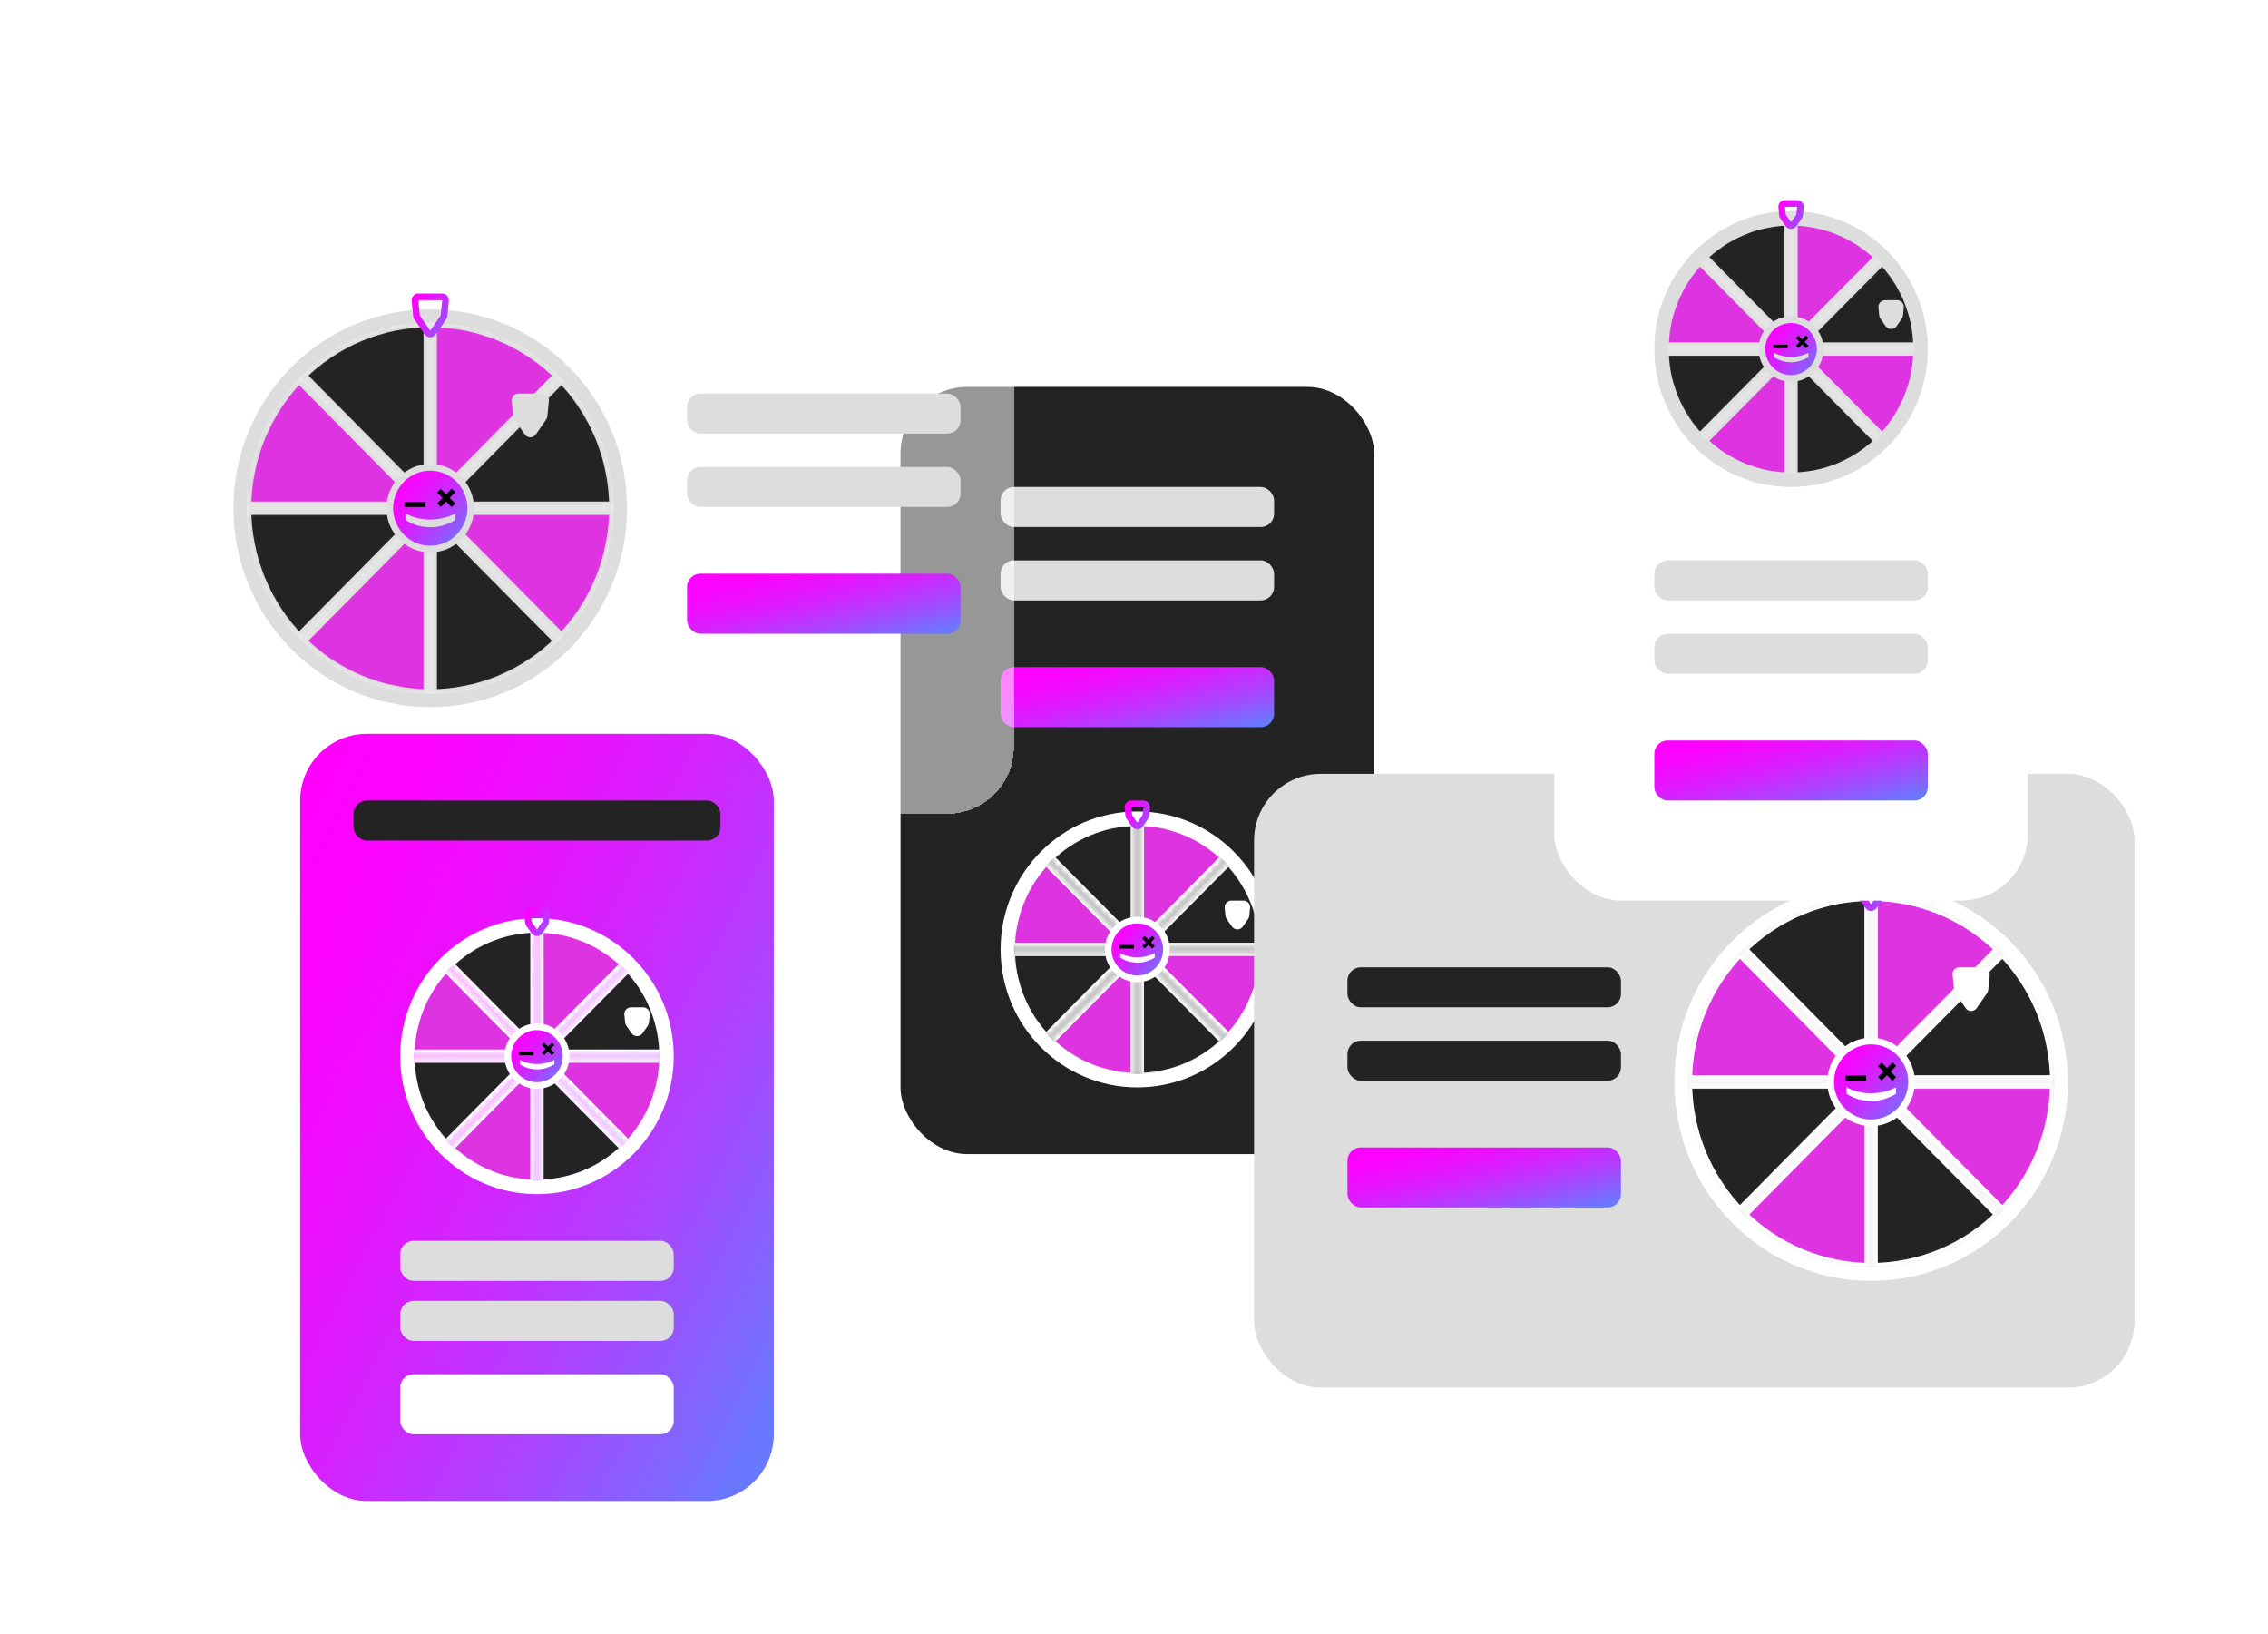<svg width="340" height="245" viewBox="0 0 340 245" fill="none" xmlns="http://www.w3.org/2000/svg">
<g filter="url(#filter0_d_2427_624)">
<rect x="135" y="58" width="71" height="115" rx="10" fill="#232323"/>
</g>
<path d="M190 142.319C190 153.197 181.261 162 170.5 162C159.739 162 151 153.197 151 142.319C151 131.442 159.739 122.639 170.5 122.639C181.261 122.639 190 131.442 190 142.319Z" stroke="white" stroke-width="2"/>
<mask id="path-3-inside-1_2427_624" fill="white">
<path d="M189.837 142.319C189.837 139.757 189.337 137.22 188.365 134.853C187.393 132.486 185.969 130.335 184.173 128.524L170.498 142.319H189.837Z"/>
</mask>
<path d="M189.837 142.319C189.837 139.757 189.337 137.22 188.365 134.853C187.393 132.486 185.969 130.335 184.173 128.524L170.498 142.319H189.837Z" fill="#232323" stroke="white" stroke-width="2" mask="url(#path-3-inside-1_2427_624)"/>
<mask id="path-4-inside-2_2427_624" fill="white">
<path d="M184.173 156.115C185.969 154.303 187.393 152.153 188.365 149.785C189.337 147.418 189.837 144.881 189.837 142.319L170.498 142.319L184.173 156.115Z"/>
</mask>
<path d="M184.173 156.115C185.969 154.303 187.393 152.153 188.365 149.785C189.337 147.418 189.837 144.881 189.837 142.319L170.498 142.319L184.173 156.115Z" fill="#DE33E1" stroke="white" stroke-width="2" mask="url(#path-4-inside-2_2427_624)"/>
<mask id="path-5-inside-3_2427_624" fill="white">
<path d="M170.498 161.829C173.038 161.829 175.552 161.325 177.899 160.344C180.245 159.364 182.377 157.927 184.173 156.115L170.498 142.319V161.829Z"/>
</mask>
<path d="M170.498 161.829C173.038 161.829 175.552 161.325 177.899 160.344C180.245 159.364 182.377 157.927 184.173 156.115L170.498 142.319V161.829Z" fill="#232323" stroke="white" stroke-width="2" mask="url(#path-5-inside-3_2427_624)"/>
<mask id="path-6-inside-4_2427_624" fill="white">
<path d="M156.823 156.115C158.618 157.927 160.75 159.364 163.097 160.344C165.443 161.325 167.958 161.829 170.498 161.829L170.498 142.319L156.823 156.115Z"/>
</mask>
<path d="M156.823 156.115C158.618 157.927 160.75 159.364 163.097 160.344C165.443 161.325 167.958 161.829 170.498 161.829L170.498 142.319L156.823 156.115Z" fill="#DE33E1" stroke="white" stroke-width="2" mask="url(#path-6-inside-4_2427_624)"/>
<mask id="path-7-inside-5_2427_624" fill="white">
<path d="M151.158 142.319C151.158 144.881 151.658 147.418 152.63 149.785C153.602 152.153 155.027 154.303 156.823 156.115L170.498 142.319L151.158 142.319Z"/>
</mask>
<path d="M151.158 142.319C151.158 144.881 151.658 147.418 152.63 149.785C153.602 152.153 155.027 154.303 156.823 156.115L170.498 142.319L151.158 142.319Z" fill="#232323" stroke="white" stroke-width="2" mask="url(#path-7-inside-5_2427_624)"/>
<mask id="path-8-inside-6_2427_624" fill="white">
<path d="M156.823 128.524C155.027 130.335 153.602 132.486 152.63 134.853C151.658 137.22 151.158 139.757 151.158 142.319L170.498 142.319L156.823 128.524Z"/>
</mask>
<path d="M156.823 128.524C155.027 130.335 153.602 132.486 152.63 134.853C151.658 137.22 151.158 139.757 151.158 142.319L170.498 142.319L156.823 128.524Z" fill="#DE33E1" stroke="white" stroke-width="2" mask="url(#path-8-inside-6_2427_624)"/>
<mask id="path-9-inside-7_2427_624" fill="white">
<path d="M170.498 122.809C167.958 122.809 165.443 123.314 163.097 124.294C160.75 125.275 158.618 126.712 156.823 128.524L170.498 142.319V122.809Z"/>
</mask>
<path d="M170.498 122.809C167.958 122.809 165.443 123.314 163.097 124.294C160.75 125.275 158.618 126.712 156.823 128.524L170.498 142.319V122.809Z" fill="#232323" stroke="white" stroke-width="2" mask="url(#path-9-inside-7_2427_624)"/>
<mask id="path-10-inside-8_2427_624" fill="white">
<path d="M184.173 128.524C180.546 124.865 175.627 122.809 170.498 122.809V142.319L184.173 128.524Z"/>
</mask>
<path d="M184.173 128.524C180.546 124.865 175.627 122.809 170.498 122.809V142.319L184.173 128.524Z" fill="#DE33E1" stroke="white" stroke-width="2" mask="url(#path-10-inside-8_2427_624)"/>
<path d="M170.501 146.721C172.917 146.721 174.869 144.746 174.869 142.319C174.869 139.892 172.917 137.917 170.501 137.917C168.084 137.917 166.133 139.892 166.133 142.319C166.133 144.746 168.084 146.721 170.501 146.721Z" fill="url(#paint0_linear_2427_624)" stroke="white"/>
<path d="M172.741 140.279L171.227 141.806L171.597 142.18L173.111 140.653L172.741 140.279Z" fill="black"/>
<path d="M171.587 140.3L171.217 140.673L172.731 142.201L173.101 141.827L171.587 140.3Z" fill="black"/>
<path d="M169.986 141.661H167.845V142.19H169.986V141.661Z" fill="black"/>
<path d="M169.165 143.338C169.598 143.453 170.053 143.499 170.486 143.499C170.942 143.499 171.397 143.453 171.83 143.338C172.263 143.246 172.695 143.086 173.106 142.879V143.545C172.718 143.798 172.286 143.959 171.876 144.097C171.443 144.235 170.987 144.304 170.554 144.304C170.327 144.304 170.121 144.281 169.894 144.258C169.643 144.235 169.438 144.166 169.188 144.12C168.96 144.051 168.732 143.982 168.527 143.867C168.299 143.775 168.117 143.66 167.935 143.546V142.856C168.299 143.086 168.732 143.246 169.165 143.338Z" fill="white"/>
<g filter="url(#filter1_i_2427_624)">
<path d="M168.598 121.099C168.54 120.51 169.002 120 169.593 120H171.408C171.999 120 172.461 120.51 172.403 121.099L172.286 122.278C172.269 122.447 172.21 122.61 172.113 122.75L171.322 123.889C170.924 124.462 170.077 124.462 169.679 123.889L168.889 122.75C168.792 122.61 168.732 122.447 168.715 122.278L168.598 121.099Z" fill="white"/>
</g>
<path d="M169.096 121.049C169.067 120.755 169.298 120.5 169.593 120.5H171.408C171.704 120.5 171.935 120.755 171.905 121.049L171.789 122.229C171.78 122.313 171.75 122.395 171.702 122.464L170.911 123.604C170.712 123.89 170.289 123.89 170.09 123.604L169.299 122.464C169.251 122.395 169.221 122.313 169.213 122.229L169.096 121.049Z" stroke="url(#paint1_linear_2427_624)"/>
<rect x="150" y="100" width="41" height="9" rx="2" fill="url(#paint2_linear_2427_624)"/>
<rect x="150" y="84" width="41" height="6" rx="2" fill="#DDDDDD"/>
<rect x="150" y="73" width="41" height="6" rx="2" fill="#DDDDDD"/>
<g opacity="0.7" filter="url(#filter2_bd_2427_624)">
<rect x="20" y="30" width="132" height="92" rx="10" fill="white" fill-opacity="0.75" shape-rendering="crispEdges"/>
</g>
<path d="M93 76.181C93 92.108 80.23 105 64.5 105C48.77 105 36 92.108 36 76.181C36 60.255 48.77 47.363 64.5 47.363C80.23 47.363 93 60.255 93 76.181Z" stroke="#DDDDDD" stroke-width="2"/>
<mask id="path-23-inside-9_2427_624" fill="white">
<path d="M92.328 76.181C92.328 72.487 91.609 68.829 90.21 65.416C88.811 62.003 86.761 58.902 84.177 56.29L64.498 76.181H92.328Z"/>
</mask>
<path d="M92.328 76.181C92.328 72.487 91.609 68.829 90.21 65.416C88.811 62.003 86.761 58.902 84.177 56.29L64.498 76.181H92.328Z" fill="#232323" stroke="#DDDDDD" stroke-width="2" mask="url(#path-23-inside-9_2427_624)"/>
<mask id="path-24-inside-10_2427_624" fill="white">
<path d="M84.177 96.073C86.761 93.461 88.811 90.359 90.21 86.947C91.609 83.534 92.328 79.876 92.328 76.181L64.498 76.181L84.177 96.073Z"/>
</mask>
<path d="M84.177 96.073C86.761 93.461 88.811 90.359 90.21 86.947C91.609 83.534 92.328 79.876 92.328 76.181L64.498 76.181L84.177 96.073Z" fill="#DE33E1" stroke="#DDDDDD" stroke-width="2" mask="url(#path-24-inside-10_2427_624)"/>
<mask id="path-25-inside-11_2427_624" fill="white">
<path d="M64.498 104.312C68.153 104.312 71.772 103.584 75.148 102.171C78.525 100.757 81.593 98.685 84.177 96.073L64.498 76.181L64.498 104.312Z"/>
</mask>
<path d="M64.498 104.312C68.153 104.312 71.772 103.584 75.148 102.171C78.525 100.757 81.593 98.685 84.177 96.073L64.498 76.181L64.498 104.312Z" fill="#232323" stroke="#DDDDDD" stroke-width="2" mask="url(#path-25-inside-11_2427_624)"/>
<mask id="path-26-inside-12_2427_624" fill="white">
<path d="M44.819 96.073C47.404 98.685 50.471 100.757 53.848 102.171C57.224 103.584 60.843 104.312 64.498 104.312L64.498 76.181L44.819 96.073Z"/>
</mask>
<path d="M44.819 96.073C47.404 98.685 50.471 100.757 53.848 102.171C57.224 103.584 60.843 104.312 64.498 104.312L64.498 76.181L44.819 96.073Z" fill="#DE33E1" stroke="#DDDDDD" stroke-width="2" mask="url(#path-26-inside-12_2427_624)"/>
<mask id="path-27-inside-13_2427_624" fill="white">
<path d="M36.668 76.181C36.668 79.876 37.388 83.534 38.786 86.947C40.185 90.359 42.235 93.461 44.819 96.073L64.498 76.181L36.668 76.181Z"/>
</mask>
<path d="M36.668 76.181C36.668 79.876 37.388 83.534 38.786 86.947C40.185 90.359 42.235 93.461 44.819 96.073L64.498 76.181L36.668 76.181Z" fill="#232323" stroke="#DDDDDD" stroke-width="2" mask="url(#path-27-inside-13_2427_624)"/>
<mask id="path-28-inside-14_2427_624" fill="white">
<path d="M44.819 56.29C42.235 58.902 40.185 62.003 38.786 65.416C37.388 68.829 36.668 72.487 36.668 76.181L64.498 76.181L44.819 56.29Z"/>
</mask>
<path d="M44.819 56.29C42.235 58.902 40.185 62.003 38.786 65.416C37.388 68.829 36.668 72.487 36.668 76.181L64.498 76.181L44.819 56.29Z" fill="#DE33E1" stroke="#DDDDDD" stroke-width="2" mask="url(#path-28-inside-14_2427_624)"/>
<mask id="path-29-inside-15_2427_624" fill="white">
<path d="M64.498 48.05C60.843 48.05 57.224 48.778 53.848 50.192C50.471 51.606 47.404 53.678 44.819 56.29L64.498 76.181V48.05Z"/>
</mask>
<path d="M64.498 48.05C60.843 48.05 57.224 48.778 53.848 50.192C50.471 51.606 47.404 53.678 44.819 56.29L64.498 76.181V48.05Z" fill="#232323" stroke="#DDDDDD" stroke-width="2" mask="url(#path-29-inside-15_2427_624)"/>
<mask id="path-30-inside-16_2427_624" fill="white">
<path d="M84.177 56.29C78.958 51.014 71.879 48.05 64.498 48.05V76.181L84.177 56.29Z"/>
</mask>
<path d="M84.177 56.29C78.958 51.014 71.879 48.05 64.498 48.05V76.181L84.177 56.29Z" fill="#DE33E1" stroke="#DDDDDD" stroke-width="2" mask="url(#path-30-inside-16_2427_624)"/>
<path d="M64.501 82.308C67.856 82.308 70.567 79.56 70.567 76.182C70.567 72.803 67.856 70.055 64.501 70.055C61.145 70.055 58.435 72.803 58.435 76.182C58.435 79.56 61.145 82.308 64.501 82.308Z" fill="url(#paint3_linear_2427_624)" stroke="#DDDDDD"/>
<path d="M67.724 73.24L65.545 75.442L66.078 75.981L68.257 73.778L67.724 73.24Z" fill="black"/>
<path d="M66.064 73.269L65.531 73.808L67.71 76.01L68.243 75.471L66.064 73.269Z" fill="black"/>
<path d="M63.759 75.232H60.678V75.994H63.759V75.232Z" fill="black"/>
<path d="M62.578 77.651C63.201 77.817 63.856 77.883 64.479 77.883C65.135 77.883 65.79 77.817 66.413 77.651C67.036 77.518 67.659 77.287 68.249 76.988V77.949C67.692 78.314 67.069 78.545 66.479 78.744C65.856 78.943 65.2 79.043 64.578 79.043C64.25 79.043 63.955 79.01 63.627 78.976C63.267 78.943 62.971 78.844 62.611 78.778C62.283 78.678 61.955 78.579 61.66 78.413C61.332 78.281 61.07 78.115 60.808 77.95V76.956C61.332 77.286 61.955 77.518 62.578 77.651Z" fill="#DDDDDD"/>
<g filter="url(#filter3_i_2427_624)">
<path d="M61.714 45.098C61.656 44.51 62.118 44 62.709 44H66.29C66.882 44 67.344 44.51 67.285 45.099L67.058 47.399C67.041 47.568 66.982 47.73 66.885 47.87L65.322 50.127C64.924 50.701 64.075 50.701 63.678 50.127L62.115 47.87C62.018 47.73 61.959 47.568 61.942 47.399L61.714 45.098Z" fill="#DDDDDD"/>
</g>
<path d="M62.212 45.049C62.183 44.755 62.414 44.5 62.709 44.5H66.29C66.586 44.5 66.817 44.755 66.788 45.049L66.56 47.35C66.552 47.434 66.522 47.516 66.474 47.585L64.911 49.842C64.712 50.129 64.288 50.129 64.089 49.842L62.526 47.585C62.477 47.516 62.448 47.434 62.439 47.35L62.212 45.049Z" stroke="url(#paint4_linear_2427_624)"/>
<rect x="103" y="86" width="41" height="9" rx="2" fill="url(#paint5_linear_2427_624)"/>
<rect x="103" y="70" width="41" height="6" rx="2" fill="#DDDDDD"/>
<rect x="103" y="59" width="41" height="6" rx="2" fill="#DDDDDD"/>
<g filter="url(#filter4_d_2427_624)">
<rect x="188" y="116" width="132" height="92" rx="10" fill="#DDDDDD"/>
</g>
<path d="M309 162.181C309 178.108 296.23 191 280.5 191C264.77 191 252 178.108 252 162.181C252 146.255 264.77 133.363 280.5 133.363C296.23 133.363 309 146.255 309 162.181Z" stroke="white" stroke-width="2"/>
<mask id="path-43-inside-17_2427_624" fill="white">
<path d="M308.328 162.181C308.328 158.487 307.609 154.829 306.21 151.416C304.811 148.003 302.761 144.902 300.177 142.29L280.498 162.181H308.328Z"/>
</mask>
<path d="M308.328 162.181C308.328 158.487 307.609 154.829 306.21 151.416C304.811 148.003 302.761 144.902 300.177 142.29L280.498 162.181H308.328Z" fill="#232323" stroke="white" stroke-width="2" mask="url(#path-43-inside-17_2427_624)"/>
<mask id="path-44-inside-18_2427_624" fill="white">
<path d="M300.177 182.073C302.761 179.461 304.811 176.359 306.21 172.947C307.609 169.534 308.328 165.876 308.328 162.181L280.498 162.181L300.177 182.073Z"/>
</mask>
<path d="M300.177 182.073C302.761 179.461 304.811 176.359 306.21 172.947C307.609 169.534 308.328 165.876 308.328 162.181L280.498 162.181L300.177 182.073Z" fill="#DE33E1" stroke="white" stroke-width="2" mask="url(#path-44-inside-18_2427_624)"/>
<mask id="path-45-inside-19_2427_624" fill="white">
<path d="M280.498 190.312C284.153 190.312 287.772 189.584 291.148 188.171C294.525 186.757 297.593 184.685 300.177 182.073L280.498 162.181L280.498 190.312Z"/>
</mask>
<path d="M280.498 190.312C284.153 190.312 287.772 189.584 291.148 188.171C294.525 186.757 297.593 184.685 300.177 182.073L280.498 162.181L280.498 190.312Z" fill="#232323" stroke="white" stroke-width="2" mask="url(#path-45-inside-19_2427_624)"/>
<mask id="path-46-inside-20_2427_624" fill="white">
<path d="M260.819 182.073C263.404 184.685 266.471 186.757 269.848 188.171C273.225 189.584 276.843 190.312 280.498 190.312L280.498 162.181L260.819 182.073Z"/>
</mask>
<path d="M260.819 182.073C263.404 184.685 266.471 186.757 269.848 188.171C273.225 189.584 276.843 190.312 280.498 190.312L280.498 162.181L260.819 182.073Z" fill="#DE33E1" stroke="white" stroke-width="2" mask="url(#path-46-inside-20_2427_624)"/>
<mask id="path-47-inside-21_2427_624" fill="white">
<path d="M252.668 162.181C252.668 165.876 253.388 169.534 254.786 172.947C256.185 176.359 258.235 179.461 260.819 182.073L280.498 162.181L252.668 162.181Z"/>
</mask>
<path d="M252.668 162.181C252.668 165.876 253.388 169.534 254.786 172.947C256.185 176.359 258.235 179.461 260.819 182.073L280.498 162.181L252.668 162.181Z" fill="#232323" stroke="white" stroke-width="2" mask="url(#path-47-inside-21_2427_624)"/>
<mask id="path-48-inside-22_2427_624" fill="white">
<path d="M260.819 142.29C258.235 144.902 256.185 148.003 254.786 151.416C253.388 154.829 252.668 158.487 252.668 162.181L280.498 162.181L260.819 142.29Z"/>
</mask>
<path d="M260.819 142.29C258.235 144.902 256.185 148.003 254.786 151.416C253.388 154.829 252.668 158.487 252.668 162.181L280.498 162.181L260.819 142.29Z" fill="#DE33E1" stroke="white" stroke-width="2" mask="url(#path-48-inside-22_2427_624)"/>
<mask id="path-49-inside-23_2427_624" fill="white">
<path d="M280.498 134.051C276.843 134.051 273.225 134.778 269.848 136.192C266.471 137.606 263.404 139.678 260.819 142.29L280.498 162.181V134.051Z"/>
</mask>
<path d="M280.498 134.051C276.843 134.051 273.225 134.778 269.848 136.192C266.471 137.606 263.404 139.678 260.819 142.29L280.498 162.181V134.051Z" fill="#232323" stroke="white" stroke-width="2" mask="url(#path-49-inside-23_2427_624)"/>
<mask id="path-50-inside-24_2427_624" fill="white">
<path d="M300.177 142.29C294.958 137.014 287.879 134.051 280.498 134.051V162.181L300.177 142.29Z"/>
</mask>
<path d="M300.177 142.29C294.958 137.014 287.879 134.051 280.498 134.051V162.181L300.177 142.29Z" fill="#DE33E1" stroke="white" stroke-width="2" mask="url(#path-50-inside-24_2427_624)"/>
<path d="M280.501 168.308C283.856 168.308 286.567 165.56 286.567 162.182C286.567 158.803 283.856 156.055 280.501 156.055C277.145 156.055 274.435 158.803 274.435 162.182C274.435 165.56 277.145 168.308 280.501 168.308Z" fill="url(#paint6_linear_2427_624)" stroke="white"/>
<path d="M283.724 159.24L281.545 161.442L282.078 161.981L284.257 159.778L283.724 159.24Z" fill="black"/>
<path d="M282.064 159.269L281.531 159.808L283.71 162.01L284.243 161.471L282.064 159.269Z" fill="black"/>
<path d="M279.759 161.232H276.678V161.994H279.759V161.232Z" fill="black"/>
<path d="M278.578 163.651C279.201 163.817 279.856 163.883 280.479 163.883C281.135 163.883 281.79 163.817 282.413 163.651C283.036 163.518 283.659 163.287 284.249 162.988V163.949C283.692 164.313 283.069 164.545 282.479 164.744C281.856 164.943 281.2 165.043 280.578 165.043C280.25 165.043 279.955 165.01 279.627 164.976C279.266 164.943 278.971 164.844 278.611 164.778C278.283 164.678 277.955 164.579 277.66 164.413C277.332 164.281 277.07 164.115 276.808 163.949V162.956C277.332 163.286 277.955 163.518 278.578 163.651Z" fill="white"/>
<g filter="url(#filter5_i_2427_624)">
<path d="M277.714 131.098C277.656 130.51 278.118 130 278.709 130H282.29C282.882 130 283.344 130.51 283.285 131.098L283.058 133.399C283.041 133.568 282.982 133.73 282.885 133.87L281.322 136.127C280.924 136.701 280.075 136.701 279.678 136.127L278.115 133.87C278.018 133.73 277.958 133.568 277.942 133.399L277.714 131.098Z" fill="white"/>
</g>
<path d="M278.212 131.049C278.183 130.755 278.414 130.5 278.709 130.5H282.29C282.586 130.5 282.817 130.755 282.788 131.049L282.56 133.35C282.552 133.434 282.522 133.516 282.474 133.585L280.911 135.842C280.712 136.129 280.288 136.129 280.089 135.842L278.526 133.585C278.477 133.516 278.448 133.434 278.439 133.35L278.212 131.049Z" stroke="url(#paint7_linear_2427_624)"/>
<rect x="202" y="172" width="41" height="9" rx="2" fill="url(#paint8_linear_2427_624)"/>
<rect x="202" y="156" width="41" height="6" rx="2" fill="#232323"/>
<rect x="202" y="145" width="41" height="6" rx="2" fill="#232323"/>
<g filter="url(#filter6_d_2427_624)">
<rect x="45" y="110" width="71" height="115" rx="10" fill="url(#paint9_linear_2427_624)"/>
</g>
<path d="M100 158.319C100 169.197 91.261 178 80.5 178C69.739 178 61 169.197 61 158.319C61 147.442 69.739 138.639 80.5 138.639C91.261 138.639 100 147.442 100 158.319Z" stroke="white" stroke-width="2"/>
<mask id="path-63-inside-25_2427_624" fill="white">
<path d="M99.838 158.319C99.838 155.757 99.337 153.22 98.365 150.853C97.393 148.486 95.969 146.335 94.173 144.524L80.498 158.319H99.838Z"/>
</mask>
<path d="M99.838 158.319C99.838 155.757 99.337 153.22 98.365 150.853C97.393 148.486 95.969 146.335 94.173 144.524L80.498 158.319H99.838Z" fill="#232323" stroke="white" stroke-width="2" mask="url(#path-63-inside-25_2427_624)"/>
<mask id="path-64-inside-26_2427_624" fill="white">
<path d="M94.173 172.115C95.969 170.303 97.393 168.153 98.365 165.785C99.337 163.418 99.838 160.881 99.838 158.319L80.498 158.319L94.173 172.115Z"/>
</mask>
<path d="M94.173 172.115C95.969 170.303 97.393 168.153 98.365 165.785C99.337 163.418 99.838 160.881 99.838 158.319L80.498 158.319L94.173 172.115Z" fill="#DE33E1" stroke="white" stroke-width="2" mask="url(#path-64-inside-26_2427_624)"/>
<mask id="path-65-inside-27_2427_624" fill="white">
<path d="M80.498 177.829C83.037 177.829 85.552 177.325 87.899 176.344C90.245 175.364 92.377 173.927 94.173 172.115L80.498 158.319V177.829Z"/>
</mask>
<path d="M80.498 177.829C83.037 177.829 85.552 177.325 87.899 176.344C90.245 175.364 92.377 173.927 94.173 172.115L80.498 158.319V177.829Z" fill="#232323" stroke="white" stroke-width="2" mask="url(#path-65-inside-27_2427_624)"/>
<mask id="path-66-inside-28_2427_624" fill="white">
<path d="M66.823 172.115C68.618 173.927 70.751 175.364 73.097 176.344C75.443 177.325 77.958 177.829 80.498 177.829L80.498 158.319L66.823 172.115Z"/>
</mask>
<path d="M66.823 172.115C68.618 173.927 70.751 175.364 73.097 176.344C75.443 177.325 77.958 177.829 80.498 177.829L80.498 158.319L66.823 172.115Z" fill="#DE33E1" stroke="white" stroke-width="2" mask="url(#path-66-inside-28_2427_624)"/>
<mask id="path-67-inside-29_2427_624" fill="white">
<path d="M61.158 158.319C61.158 160.881 61.658 163.418 62.63 165.785C63.602 168.153 65.027 170.303 66.823 172.115L80.498 158.319L61.158 158.319Z"/>
</mask>
<path d="M61.158 158.319C61.158 160.881 61.658 163.418 62.63 165.785C63.602 168.153 65.027 170.303 66.823 172.115L80.498 158.319L61.158 158.319Z" fill="#232323" stroke="white" stroke-width="2" mask="url(#path-67-inside-29_2427_624)"/>
<mask id="path-68-inside-30_2427_624" fill="white">
<path d="M66.823 144.524C65.027 146.335 63.602 148.486 62.63 150.853C61.658 153.22 61.158 155.757 61.158 158.319L80.498 158.319L66.823 144.524Z"/>
</mask>
<path d="M66.823 144.524C65.027 146.335 63.602 148.486 62.63 150.853C61.658 153.22 61.158 155.757 61.158 158.319L80.498 158.319L66.823 144.524Z" fill="#DE33E1" stroke="white" stroke-width="2" mask="url(#path-68-inside-30_2427_624)"/>
<mask id="path-69-inside-31_2427_624" fill="white">
<path d="M80.498 138.809C77.958 138.809 75.443 139.314 73.097 140.294C70.751 141.275 68.618 142.712 66.823 144.524L80.498 158.319V138.809Z"/>
</mask>
<path d="M80.498 138.809C77.958 138.809 75.443 139.314 73.097 140.294C70.751 141.275 68.618 142.712 66.823 144.524L80.498 158.319V138.809Z" fill="#232323" stroke="white" stroke-width="2" mask="url(#path-69-inside-31_2427_624)"/>
<mask id="path-70-inside-32_2427_624" fill="white">
<path d="M94.173 144.524C90.546 140.865 85.627 138.809 80.498 138.809V158.319L94.173 144.524Z"/>
</mask>
<path d="M94.173 144.524C90.546 140.865 85.627 138.809 80.498 138.809V158.319L94.173 144.524Z" fill="#DE33E1" stroke="white" stroke-width="2" mask="url(#path-70-inside-32_2427_624)"/>
<path d="M80.501 162.721C82.917 162.721 84.869 160.746 84.869 158.319C84.869 155.892 82.917 153.917 80.501 153.917C78.084 153.917 76.133 155.892 76.133 158.319C76.133 160.746 78.084 162.721 80.501 162.721Z" fill="url(#paint10_linear_2427_624)" stroke="white"/>
<path d="M82.74 156.279L81.227 157.806L81.597 158.18L83.111 156.653L82.74 156.279Z" fill="black"/>
<path d="M81.587 156.3L81.217 156.673L82.731 158.201L83.101 157.827L81.587 156.3Z" fill="black"/>
<path d="M79.986 157.661H77.845V158.19H79.986V157.661Z" fill="black"/>
<path d="M79.165 159.338C79.598 159.453 80.053 159.499 80.486 159.499C80.942 159.499 81.397 159.453 81.83 159.338C82.263 159.246 82.695 159.086 83.106 158.879V159.545C82.718 159.798 82.285 159.959 81.876 160.097C81.443 160.235 80.987 160.304 80.554 160.304C80.327 160.304 80.121 160.281 79.894 160.258C79.643 160.235 79.438 160.166 79.188 160.12C78.96 160.051 78.732 159.982 78.527 159.867C78.299 159.775 78.117 159.66 77.935 159.546V158.856C78.299 159.086 78.732 159.246 79.165 159.338Z" fill="white"/>
<g filter="url(#filter7_i_2427_624)">
<path d="M78.598 137.099C78.54 136.51 79.002 136 79.593 136H81.408C81.999 136 82.461 136.51 82.403 137.099L82.286 138.278C82.269 138.447 82.21 138.61 82.112 138.75L81.322 139.889C80.924 140.462 80.077 140.462 79.679 139.889L78.889 138.75C78.792 138.61 78.732 138.447 78.715 138.278L78.598 137.099Z" fill="white"/>
</g>
<path d="M79.096 137.049C79.067 136.755 79.298 136.5 79.593 136.5H81.408C81.704 136.5 81.935 136.755 81.905 137.049L81.788 138.229C81.78 138.313 81.75 138.395 81.702 138.464L80.911 139.604C80.713 139.89 80.289 139.89 80.09 139.604L79.299 138.464C79.251 138.395 79.221 138.313 79.213 138.229L79.096 137.049Z" stroke="url(#paint11_linear_2427_624)"/>
<rect x="53" y="120" width="55" height="6" rx="2" fill="#232323"/>
<rect x="60" y="206" width="41" height="9" rx="2" fill="white"/>
<rect x="60" y="195" width="41" height="6" rx="2" fill="#DDDDDD"/>
<rect x="60" y="186" width="41" height="6" rx="2" fill="#DDDDDD"/>
<g filter="url(#filter8_d_2427_624)">
<rect x="233" y="20" width="71" height="115" rx="10" fill="white"/>
</g>
<rect x="248" y="111" width="41" height="9" rx="2" fill="url(#paint12_linear_2427_624)"/>
<rect x="248" y="95" width="41" height="6" rx="2" fill="#DDDDDD"/>
<rect x="248" y="84" width="41" height="6" rx="2" fill="#DDDDDD"/>
<path d="M288 52.319C288 63.197 279.261 72 268.5 72C257.739 72 249 63.197 249 52.319C249 41.442 257.739 32.639 268.5 32.639C279.261 32.639 288 41.442 288 52.319Z" stroke="#DDDDDD" stroke-width="2"/>
<mask id="path-87-inside-33_2427_624" fill="white">
<path d="M287.837 52.319C287.837 49.757 287.337 47.22 286.365 44.853C285.393 42.486 283.969 40.335 282.173 38.524L268.498 52.319H287.837Z"/>
</mask>
<path d="M287.837 52.319C287.837 49.757 287.337 47.22 286.365 44.853C285.393 42.486 283.969 40.335 282.173 38.524L268.498 52.319H287.837Z" fill="#232323" stroke="#DDDDDD" stroke-width="2" mask="url(#path-87-inside-33_2427_624)"/>
<mask id="path-88-inside-34_2427_624" fill="white">
<path d="M282.173 66.115C283.969 64.303 285.393 62.153 286.365 59.785C287.337 57.418 287.837 54.881 287.837 52.319L268.498 52.319L282.173 66.115Z"/>
</mask>
<path d="M282.173 66.115C283.969 64.303 285.393 62.153 286.365 59.785C287.337 57.418 287.837 54.881 287.837 52.319L268.498 52.319L282.173 66.115Z" fill="#DE33E1" stroke="#DDDDDD" stroke-width="2" mask="url(#path-88-inside-34_2427_624)"/>
<mask id="path-89-inside-35_2427_624" fill="white">
<path d="M268.498 71.829C271.038 71.829 273.552 71.325 275.899 70.344C278.245 69.364 280.377 67.927 282.173 66.115L268.498 52.319V71.829Z"/>
</mask>
<path d="M268.498 71.829C271.038 71.829 273.552 71.325 275.899 70.344C278.245 69.364 280.377 67.927 282.173 66.115L268.498 52.319V71.829Z" fill="#232323" stroke="#DDDDDD" stroke-width="2" mask="url(#path-89-inside-35_2427_624)"/>
<mask id="path-90-inside-36_2427_624" fill="white">
<path d="M254.823 66.115C256.618 67.927 258.75 69.364 261.097 70.344C263.443 71.325 265.958 71.829 268.498 71.829L268.498 52.319L254.823 66.115Z"/>
</mask>
<path d="M254.823 66.115C256.618 67.927 258.75 69.364 261.097 70.344C263.443 71.325 265.958 71.829 268.498 71.829L268.498 52.319L254.823 66.115Z" fill="#DE33E1" stroke="#DDDDDD" stroke-width="2" mask="url(#path-90-inside-36_2427_624)"/>
<mask id="path-91-inside-37_2427_624" fill="white">
<path d="M249.158 52.319C249.158 54.881 249.658 57.418 250.63 59.785C251.602 62.153 253.027 64.303 254.823 66.115L268.498 52.319L249.158 52.319Z"/>
</mask>
<path d="M249.158 52.319C249.158 54.881 249.658 57.418 250.63 59.785C251.602 62.153 253.027 64.303 254.823 66.115L268.498 52.319L249.158 52.319Z" fill="#232323" stroke="#DDDDDD" stroke-width="2" mask="url(#path-91-inside-37_2427_624)"/>
<mask id="path-92-inside-38_2427_624" fill="white">
<path d="M254.823 38.524C253.027 40.335 251.602 42.486 250.63 44.853C249.658 47.22 249.158 49.757 249.158 52.319L268.498 52.319L254.823 38.524Z"/>
</mask>
<path d="M254.823 38.524C253.027 40.335 251.602 42.486 250.63 44.853C249.658 47.22 249.158 49.757 249.158 52.319L268.498 52.319L254.823 38.524Z" fill="#DE33E1" stroke="#DDDDDD" stroke-width="2" mask="url(#path-92-inside-38_2427_624)"/>
<mask id="path-93-inside-39_2427_624" fill="white">
<path d="M268.498 32.809C265.958 32.809 263.443 33.314 261.097 34.294C258.75 35.275 256.618 36.712 254.823 38.524L268.498 52.319V32.809Z"/>
</mask>
<path d="M268.498 32.809C265.958 32.809 263.443 33.314 261.097 34.294C258.75 35.275 256.618 36.712 254.823 38.524L268.498 52.319V32.809Z" fill="#232323" stroke="#DDDDDD" stroke-width="2" mask="url(#path-93-inside-39_2427_624)"/>
<mask id="path-94-inside-40_2427_624" fill="white">
<path d="M282.173 38.524C278.546 34.865 273.627 32.809 268.498 32.809V52.319L282.173 38.524Z"/>
</mask>
<path d="M282.173 38.524C278.546 34.865 273.627 32.809 268.498 32.809V52.319L282.173 38.524Z" fill="#DE33E1" stroke="#DDDDDD" stroke-width="2" mask="url(#path-94-inside-40_2427_624)"/>
<path d="M268.501 56.721C270.917 56.721 272.869 54.746 272.869 52.319C272.869 49.892 270.917 47.917 268.501 47.917C266.084 47.917 264.133 49.892 264.133 52.319C264.133 54.746 266.084 56.721 268.501 56.721Z" fill="url(#paint13_linear_2427_624)" stroke="#DDDDDD"/>
<path d="M270.741 50.279L269.227 51.806L269.597 52.18L271.111 50.653L270.741 50.279Z" fill="black"/>
<path d="M269.587 50.3L269.217 50.673L270.731 52.2L271.101 51.827L269.587 50.3Z" fill="black"/>
<path d="M267.986 51.661H265.845V52.189H267.986V51.661Z" fill="black"/>
<path d="M267.165 53.338C267.598 53.453 268.053 53.499 268.486 53.499C268.942 53.499 269.397 53.453 269.83 53.338C270.263 53.246 270.695 53.086 271.106 52.879V53.545C270.718 53.798 270.286 53.959 269.876 54.097C269.443 54.234 268.987 54.303 268.554 54.303C268.327 54.303 268.121 54.281 267.894 54.258C267.643 54.235 267.438 54.166 267.188 54.12C266.96 54.051 266.732 53.982 266.527 53.867C266.299 53.775 266.117 53.66 265.935 53.545V52.856C266.299 53.085 266.732 53.246 267.165 53.338Z" fill="#DDDDDD"/>
<g filter="url(#filter9_i_2427_624)">
<path d="M266.598 31.099C266.54 30.51 267.002 30 267.593 30H269.408C269.999 30 270.461 30.51 270.403 31.099L270.286 32.278C270.269 32.447 270.21 32.61 270.113 32.749L269.322 33.889C268.924 34.462 268.077 34.462 267.679 33.889L266.889 32.749C266.792 32.61 266.732 32.447 266.715 32.278L266.598 31.099Z" fill="#DDDDDD"/>
</g>
<path d="M267.096 31.049C267.067 30.755 267.298 30.5 267.593 30.5H269.408C269.704 30.5 269.935 30.755 269.905 31.049L269.789 32.229C269.78 32.313 269.75 32.395 269.702 32.465L268.911 33.603C268.712 33.89 268.289 33.89 268.09 33.603L267.299 32.465C267.251 32.395 267.221 32.313 267.213 32.229L267.096 31.049Z" stroke="url(#paint14_linear_2427_624)"/>
<defs>
<filter id="filter0_d_2427_624" x="115" y="38" width="111" height="155" filterUnits="userSpaceOnUse" color-interpolation-filters="sRGB">
<feFlood flood-opacity="0" result="BackgroundImageFix"/>
<feColorMatrix in="SourceAlpha" type="matrix" values="0 0 0 0 0 0 0 0 0 0 0 0 0 0 0 0 0 0 127 0" result="hardAlpha"/>
<feOffset/>
<feGaussianBlur stdDeviation="10"/>
<feComposite in2="hardAlpha" operator="out"/>
<feColorMatrix type="matrix" values="0 0 0 0 0 0 0 0 0 0 0 0 0 0 0 0 0 0 0.25 0"/>
<feBlend mode="normal" in2="BackgroundImageFix" result="effect1_dropShadow_2427_624"/>
<feBlend mode="normal" in="SourceGraphic" in2="effect1_dropShadow_2427_624" result="shape"/>
</filter>
<filter id="filter1_i_2427_624" x="168.593" y="120" width="3.815" height="4.318" filterUnits="userSpaceOnUse" color-interpolation-filters="sRGB">
<feFlood flood-opacity="0" result="BackgroundImageFix"/>
<feBlend mode="normal" in="SourceGraphic" in2="BackgroundImageFix" result="shape"/>
<feColorMatrix in="SourceAlpha" type="matrix" values="0 0 0 0 0 0 0 0 0 0 0 0 0 0 0 0 0 0 127 0" result="hardAlpha"/>
<feOffset dx="15" dy="15"/>
<feGaussianBlur stdDeviation="5"/>
<feComposite in2="hardAlpha" operator="arithmetic" k2="-1" k3="1"/>
<feColorMatrix type="matrix" values="0 0 0 0 0 0 0 0 0 0 0 0 0 0 0 0 0 0 0.25 0"/>
<feBlend mode="normal" in2="shape" result="effect1_innerShadow_2427_624"/>
</filter>
<filter id="filter2_bd_2427_624" x="-10" y="0" width="192" height="152" filterUnits="userSpaceOnUse" color-interpolation-filters="sRGB">
<feFlood flood-opacity="0" result="BackgroundImageFix"/>
<feGaussianBlur in="BackgroundImageFix" stdDeviation="15"/>
<feComposite in2="SourceAlpha" operator="in" result="effect1_backgroundBlur_2427_624"/>
<feColorMatrix in="SourceAlpha" type="matrix" values="0 0 0 0 0 0 0 0 0 0 0 0 0 0 0 0 0 0 127 0" result="hardAlpha"/>
<feOffset/>
<feGaussianBlur stdDeviation="10"/>
<feComposite in2="hardAlpha" operator="out"/>
<feColorMatrix type="matrix" values="0 0 0 0 0 0 0 0 0 0 0 0 0 0 0 0 0 0 0.25 0"/>
<feBlend mode="normal" in2="effect1_backgroundBlur_2427_624" result="effect2_dropShadow_2427_624"/>
<feBlend mode="normal" in="SourceGraphic" in2="effect2_dropShadow_2427_624" result="shape"/>
</filter>
<filter id="filter3_i_2427_624" x="61.709" y="44" width="15.581" height="16.558" filterUnits="userSpaceOnUse" color-interpolation-filters="sRGB">
<feFlood flood-opacity="0" result="BackgroundImageFix"/>
<feBlend mode="normal" in="SourceGraphic" in2="BackgroundImageFix" result="shape"/>
<feColorMatrix in="SourceAlpha" type="matrix" values="0 0 0 0 0 0 0 0 0 0 0 0 0 0 0 0 0 0 127 0" result="hardAlpha"/>
<feOffset dx="15" dy="15"/>
<feGaussianBlur stdDeviation="5"/>
<feComposite in2="hardAlpha" operator="arithmetic" k2="-1" k3="1"/>
<feColorMatrix type="matrix" values="0 0 0 0 0 0 0 0 0 0 0 0 0 0 0 0 0 0 0.25 0"/>
<feBlend mode="normal" in2="shape" result="effect1_innerShadow_2427_624"/>
</filter>
<filter id="filter4_d_2427_624" x="168" y="96" width="172" height="132" filterUnits="userSpaceOnUse" color-interpolation-filters="sRGB">
<feFlood flood-opacity="0" result="BackgroundImageFix"/>
<feColorMatrix in="SourceAlpha" type="matrix" values="0 0 0 0 0 0 0 0 0 0 0 0 0 0 0 0 0 0 127 0" result="hardAlpha"/>
<feOffset/>
<feGaussianBlur stdDeviation="10"/>
<feComposite in2="hardAlpha" operator="out"/>
<feColorMatrix type="matrix" values="0 0 0 0 0 0 0 0 0 0 0 0 0 0 0 0 0 0 0.25 0"/>
<feBlend mode="normal" in2="BackgroundImageFix" result="effect1_dropShadow_2427_624"/>
<feBlend mode="normal" in="SourceGraphic" in2="effect1_dropShadow_2427_624" result="shape"/>
</filter>
<filter id="filter5_i_2427_624" x="277.709" y="130" width="15.581" height="16.558" filterUnits="userSpaceOnUse" color-interpolation-filters="sRGB">
<feFlood flood-opacity="0" result="BackgroundImageFix"/>
<feBlend mode="normal" in="SourceGraphic" in2="BackgroundImageFix" result="shape"/>
<feColorMatrix in="SourceAlpha" type="matrix" values="0 0 0 0 0 0 0 0 0 0 0 0 0 0 0 0 0 0 127 0" result="hardAlpha"/>
<feOffset dx="15" dy="15"/>
<feGaussianBlur stdDeviation="5"/>
<feComposite in2="hardAlpha" operator="arithmetic" k2="-1" k3="1"/>
<feColorMatrix type="matrix" values="0 0 0 0 0 0 0 0 0 0 0 0 0 0 0 0 0 0 0.25 0"/>
<feBlend mode="normal" in2="shape" result="effect1_innerShadow_2427_624"/>
</filter>
<filter id="filter6_d_2427_624" x="25" y="90" width="111" height="155" filterUnits="userSpaceOnUse" color-interpolation-filters="sRGB">
<feFlood flood-opacity="0" result="BackgroundImageFix"/>
<feColorMatrix in="SourceAlpha" type="matrix" values="0 0 0 0 0 0 0 0 0 0 0 0 0 0 0 0 0 0 127 0" result="hardAlpha"/>
<feOffset/>
<feGaussianBlur stdDeviation="10"/>
<feComposite in2="hardAlpha" operator="out"/>
<feColorMatrix type="matrix" values="0 0 0 0 0 0 0 0 0 0 0 0 0 0 0 0 0 0 0.25 0"/>
<feBlend mode="normal" in2="BackgroundImageFix" result="effect1_dropShadow_2427_624"/>
<feBlend mode="normal" in="SourceGraphic" in2="effect1_dropShadow_2427_624" result="shape"/>
</filter>
<filter id="filter7_i_2427_624" x="78.593" y="136" width="3.815" height="4.318" filterUnits="userSpaceOnUse" color-interpolation-filters="sRGB">
<feFlood flood-opacity="0" result="BackgroundImageFix"/>
<feBlend mode="normal" in="SourceGraphic" in2="BackgroundImageFix" result="shape"/>
<feColorMatrix in="SourceAlpha" type="matrix" values="0 0 0 0 0 0 0 0 0 0 0 0 0 0 0 0 0 0 127 0" result="hardAlpha"/>
<feOffset dx="15" dy="15"/>
<feGaussianBlur stdDeviation="5"/>
<feComposite in2="hardAlpha" operator="arithmetic" k2="-1" k3="1"/>
<feColorMatrix type="matrix" values="0 0 0 0 0 0 0 0 0 0 0 0 0 0 0 0 0 0 0.25 0"/>
<feBlend mode="normal" in2="shape" result="effect1_innerShadow_2427_624"/>
</filter>
<filter id="filter8_d_2427_624" x="213" y="0" width="111" height="155" filterUnits="userSpaceOnUse" color-interpolation-filters="sRGB">
<feFlood flood-opacity="0" result="BackgroundImageFix"/>
<feColorMatrix in="SourceAlpha" type="matrix" values="0 0 0 0 0 0 0 0 0 0 0 0 0 0 0 0 0 0 127 0" result="hardAlpha"/>
<feOffset/>
<feGaussianBlur stdDeviation="10"/>
<feComposite in2="hardAlpha" operator="out"/>
<feColorMatrix type="matrix" values="0 0 0 0 0 0 0 0 0 0 0 0 0 0 0 0 0 0 0.25 0"/>
<feBlend mode="normal" in2="BackgroundImageFix" result="effect1_dropShadow_2427_624"/>
<feBlend mode="normal" in="SourceGraphic" in2="effect1_dropShadow_2427_624" result="shape"/>
</filter>
<filter id="filter9_i_2427_624" x="266.593" y="30" width="3.815" height="4.318" filterUnits="userSpaceOnUse" color-interpolation-filters="sRGB">
<feFlood flood-opacity="0" result="BackgroundImageFix"/>
<feBlend mode="normal" in="SourceGraphic" in2="BackgroundImageFix" result="shape"/>
<feColorMatrix in="SourceAlpha" type="matrix" values="0 0 0 0 0 0 0 0 0 0 0 0 0 0 0 0 0 0 127 0" result="hardAlpha"/>
<feOffset dx="15" dy="15"/>
<feGaussianBlur stdDeviation="5"/>
<feComposite in2="hardAlpha" operator="arithmetic" k2="-1" k3="1"/>
<feColorMatrix type="matrix" values="0 0 0 0 0 0 0 0 0 0 0 0 0 0 0 0 0 0 0.25 0"/>
<feBlend mode="normal" in2="shape" result="effect1_innerShadow_2427_624"/>
</filter>
<linearGradient id="paint0_linear_2427_624" x1="166.746" y1="139.141" x2="174.305" y2="145.428" gradientUnits="userSpaceOnUse">
<stop offset="0.001" stop-color="#FF00FF"/>
<stop offset="0.135" stop-color="#FA04FF"/>
<stop offset="0.306" stop-color="#EA11FF"/>
<stop offset="0.496" stop-color="#D026FF"/>
<stop offset="0.7" stop-color="#AC43FF"/>
<stop offset="0.912" stop-color="#7E68FF"/>
<stop offset="1" stop-color="#6979FF"/>
</linearGradient>
<linearGradient id="paint1_linear_2427_624" x1="168.548" y1="120.47" x2="173.157" y2="123.537" gradientUnits="userSpaceOnUse">
<stop offset="0.001" stop-color="#FF00FF"/>
<stop offset="0.135" stop-color="#FA04FF"/>
<stop offset="0.306" stop-color="#EA11FF"/>
<stop offset="0.496" stop-color="#D026FF"/>
<stop offset="0.7" stop-color="#AC43FF"/>
<stop offset="0.912" stop-color="#7E68FF"/>
<stop offset="1" stop-color="#6979FF"/>
</linearGradient>
<linearGradient id="paint2_linear_2427_624" x1="150.6" y1="100.834" x2="154.941" y2="117.43" gradientUnits="userSpaceOnUse">
<stop offset="0.001" stop-color="#FF00FF"/>
<stop offset="0.135" stop-color="#FA04FF"/>
<stop offset="0.306" stop-color="#EA11FF"/>
<stop offset="0.496" stop-color="#D026FF"/>
<stop offset="0.7" stop-color="#AC43FF"/>
<stop offset="0.912" stop-color="#7E68FF"/>
<stop offset="1" stop-color="#6979FF"/>
</linearGradient>
<linearGradient id="paint3_linear_2427_624" x1="59.097" y1="71.599" x2="69.992" y2="80.643" gradientUnits="userSpaceOnUse">
<stop offset="0.001" stop-color="#FF00FF"/>
<stop offset="0.135" stop-color="#FA04FF"/>
<stop offset="0.306" stop-color="#EA11FF"/>
<stop offset="0.496" stop-color="#D026FF"/>
<stop offset="0.7" stop-color="#AC43FF"/>
<stop offset="0.912" stop-color="#7E68FF"/>
<stop offset="1" stop-color="#6979FF"/>
</linearGradient>
<linearGradient id="paint4_linear_2427_624" x1="61.69" y1="44.678" x2="68.331" y2="49.088" gradientUnits="userSpaceOnUse">
<stop offset="0.001" stop-color="#FF00FF"/>
<stop offset="0.135" stop-color="#FA04FF"/>
<stop offset="0.306" stop-color="#EA11FF"/>
<stop offset="0.496" stop-color="#D026FF"/>
<stop offset="0.7" stop-color="#AC43FF"/>
<stop offset="0.912" stop-color="#7E68FF"/>
<stop offset="1" stop-color="#6979FF"/>
</linearGradient>
<linearGradient id="paint5_linear_2427_624" x1="103.6" y1="86.835" x2="107.941" y2="103.43" gradientUnits="userSpaceOnUse">
<stop offset="0.001" stop-color="#FF00FF"/>
<stop offset="0.135" stop-color="#FA04FF"/>
<stop offset="0.306" stop-color="#EA11FF"/>
<stop offset="0.496" stop-color="#D026FF"/>
<stop offset="0.7" stop-color="#AC43FF"/>
<stop offset="0.912" stop-color="#7E68FF"/>
<stop offset="1" stop-color="#6979FF"/>
</linearGradient>
<linearGradient id="paint6_linear_2427_624" x1="275.097" y1="157.599" x2="285.992" y2="166.643" gradientUnits="userSpaceOnUse">
<stop offset="0.001" stop-color="#FF00FF"/>
<stop offset="0.135" stop-color="#FA04FF"/>
<stop offset="0.306" stop-color="#EA11FF"/>
<stop offset="0.496" stop-color="#D026FF"/>
<stop offset="0.7" stop-color="#AC43FF"/>
<stop offset="0.912" stop-color="#7E68FF"/>
<stop offset="1" stop-color="#6979FF"/>
</linearGradient>
<linearGradient id="paint7_linear_2427_624" x1="277.69" y1="130.678" x2="284.331" y2="135.088" gradientUnits="userSpaceOnUse">
<stop offset="0.001" stop-color="#FF00FF"/>
<stop offset="0.135" stop-color="#FA04FF"/>
<stop offset="0.306" stop-color="#EA11FF"/>
<stop offset="0.496" stop-color="#D026FF"/>
<stop offset="0.7" stop-color="#AC43FF"/>
<stop offset="0.912" stop-color="#7E68FF"/>
<stop offset="1" stop-color="#6979FF"/>
</linearGradient>
<linearGradient id="paint8_linear_2427_624" x1="202.6" y1="172.834" x2="206.941" y2="189.43" gradientUnits="userSpaceOnUse">
<stop offset="0.001" stop-color="#FF00FF"/>
<stop offset="0.135" stop-color="#FA04FF"/>
<stop offset="0.306" stop-color="#EA11FF"/>
<stop offset="0.496" stop-color="#D026FF"/>
<stop offset="0.7" stop-color="#AC43FF"/>
<stop offset="0.912" stop-color="#7E68FF"/>
<stop offset="1" stop-color="#6979FF"/>
</linearGradient>
<linearGradient id="paint9_linear_2427_624" x1="46.038" y1="120.663" x2="138.575" y2="168.602" gradientUnits="userSpaceOnUse">
<stop offset="0.001" stop-color="#FF00FF"/>
<stop offset="0.135" stop-color="#FA04FF"/>
<stop offset="0.306" stop-color="#EA11FF"/>
<stop offset="0.496" stop-color="#D026FF"/>
<stop offset="0.7" stop-color="#AC43FF"/>
<stop offset="0.912" stop-color="#7E68FF"/>
<stop offset="1" stop-color="#6979FF"/>
</linearGradient>
<linearGradient id="paint10_linear_2427_624" x1="76.746" y1="155.141" x2="84.305" y2="161.428" gradientUnits="userSpaceOnUse">
<stop offset="0.001" stop-color="#FF00FF"/>
<stop offset="0.135" stop-color="#FA04FF"/>
<stop offset="0.306" stop-color="#EA11FF"/>
<stop offset="0.496" stop-color="#D026FF"/>
<stop offset="0.7" stop-color="#AC43FF"/>
<stop offset="0.912" stop-color="#7E68FF"/>
<stop offset="1" stop-color="#6979FF"/>
</linearGradient>
<linearGradient id="paint11_linear_2427_624" x1="78.548" y1="136.47" x2="83.157" y2="139.537" gradientUnits="userSpaceOnUse">
<stop offset="0.001" stop-color="#FF00FF"/>
<stop offset="0.135" stop-color="#FA04FF"/>
<stop offset="0.306" stop-color="#EA11FF"/>
<stop offset="0.496" stop-color="#D026FF"/>
<stop offset="0.7" stop-color="#AC43FF"/>
<stop offset="0.912" stop-color="#7E68FF"/>
<stop offset="1" stop-color="#6979FF"/>
</linearGradient>
<linearGradient id="paint12_linear_2427_624" x1="248.6" y1="111.834" x2="252.941" y2="128.43" gradientUnits="userSpaceOnUse">
<stop offset="0.001" stop-color="#FF00FF"/>
<stop offset="0.135" stop-color="#FA04FF"/>
<stop offset="0.306" stop-color="#EA11FF"/>
<stop offset="0.496" stop-color="#D026FF"/>
<stop offset="0.7" stop-color="#AC43FF"/>
<stop offset="0.912" stop-color="#7E68FF"/>
<stop offset="1" stop-color="#6979FF"/>
</linearGradient>
<linearGradient id="paint13_linear_2427_624" x1="264.746" y1="49.141" x2="272.305" y2="55.428" gradientUnits="userSpaceOnUse">
<stop offset="0.001" stop-color="#FF00FF"/>
<stop offset="0.135" stop-color="#FA04FF"/>
<stop offset="0.306" stop-color="#EA11FF"/>
<stop offset="0.496" stop-color="#D026FF"/>
<stop offset="0.7" stop-color="#AC43FF"/>
<stop offset="0.912" stop-color="#7E68FF"/>
<stop offset="1" stop-color="#6979FF"/>
</linearGradient>
<linearGradient id="paint14_linear_2427_624" x1="266.548" y1="30.47" x2="271.157" y2="33.537" gradientUnits="userSpaceOnUse">
<stop offset="0.001" stop-color="#FF00FF"/>
<stop offset="0.135" stop-color="#FA04FF"/>
<stop offset="0.306" stop-color="#EA11FF"/>
<stop offset="0.496" stop-color="#D026FF"/>
<stop offset="0.7" stop-color="#AC43FF"/>
<stop offset="0.912" stop-color="#7E68FF"/>
<stop offset="1" stop-color="#6979FF"/>
</linearGradient>
</defs>
</svg>
